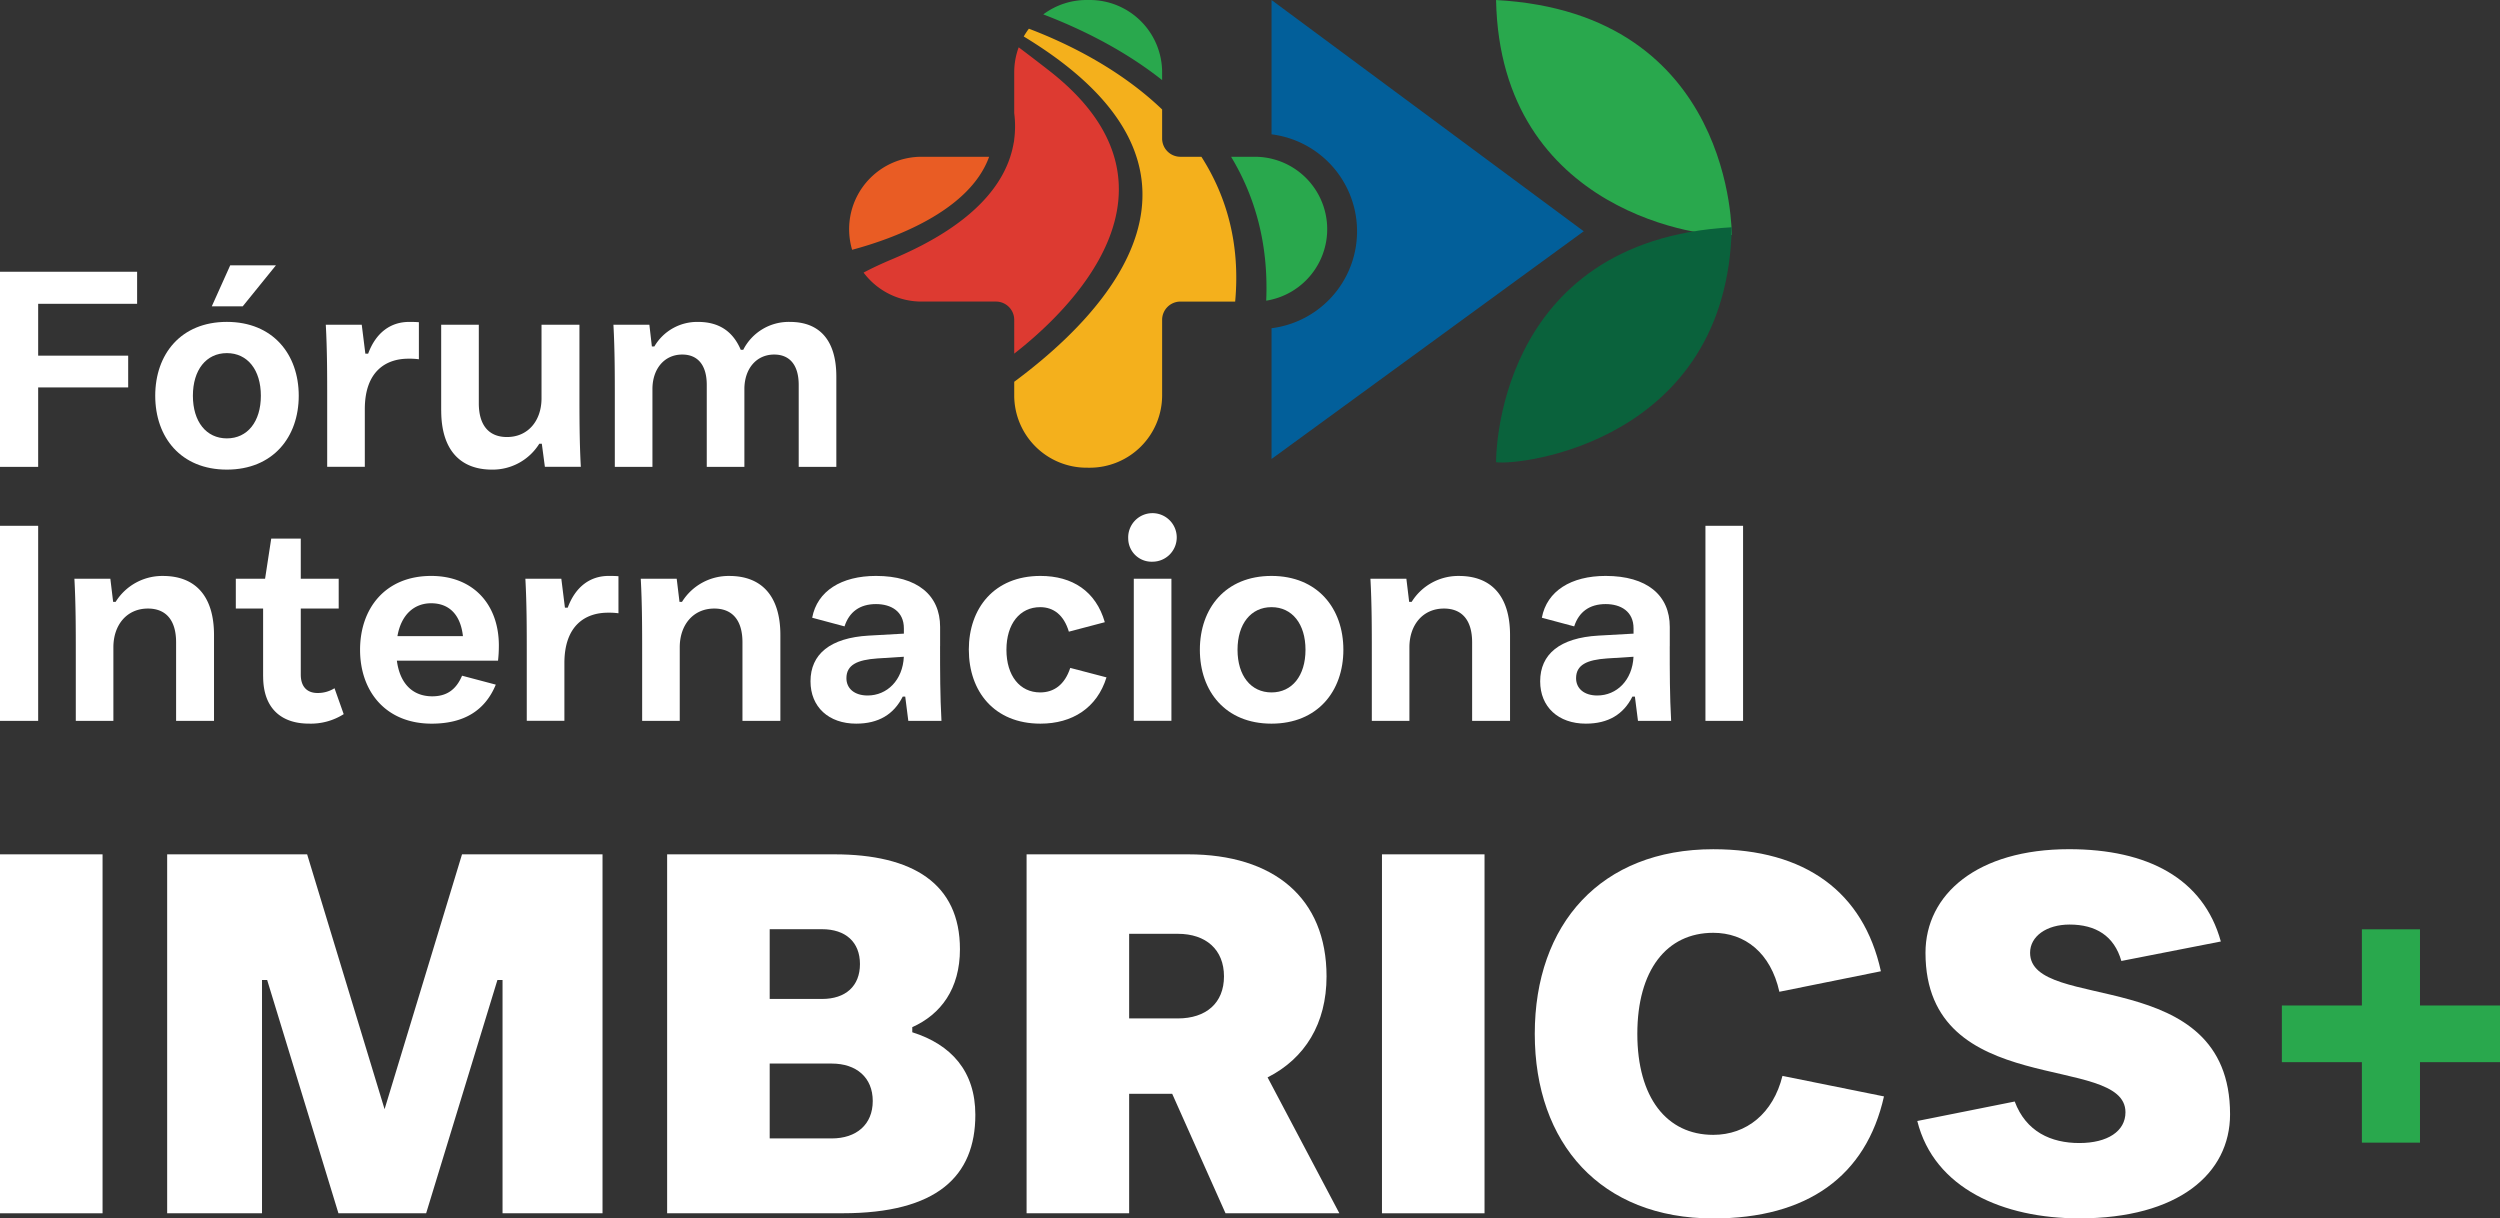 <?xml version="1.0" encoding="UTF-8"?>
<svg xmlns="http://www.w3.org/2000/svg" width="699.6" height="340.967" viewBox="0 0 699.6 340.967">
  <rect x="0" y="0" width="699.6" height="340.967" fill="#333333" stroke="none"/>
  <g transform="translate(0 -26.443)">
    <path d="M0,365.97V265.52H28.7V365.97H0Z" fill="#fff"></path>
    <path d="M46.78,365.97V265.52H85.95l21.67,71.32,21.67-71.32h39.32V365.97H140.63V300.68H139.2l-19.95,65.29H94.71L74.76,300.68H73.32v65.29H46.77Z" fill="#fff"></path>
    <path d="M186.69,365.97V265.52h46.78c21.95,0,35.16,8.18,35.16,26.55,0,11.05-5.31,18.22-13.34,21.81v1.43c10.91,3.44,17.65,10.91,17.65,23.1,0,17.22-10.76,27.55-37.17,27.55H186.7Zm28.7-59.98h14.64c6.6,0,10.62-3.59,10.62-9.76s-4.02-9.76-10.62-9.76H215.39v19.51Zm0,39.03h17.36c6.89,0,11.48-3.87,11.48-10.47s-4.59-10.48-11.48-10.48H215.39Z" fill="#fff"></path>
    <path d="M287.28,365.97V265.52h45.2c23.96,0,38.74,12.2,38.74,34.15,0,13.2-6.03,22.96-16.5,28.27l20.09,38.03H342.95l-14.92-33.43H315.98v33.43Zm28.7-54.53h13.63c7.89,0,12.91-4.3,12.91-11.77s-5.02-11.91-12.91-11.91H315.98Z" fill="#fff"></path>
    <path d="M386.73,365.97V265.52h28.7V365.97h-28.7Z" fill="#fff"></path>
    <path d="M429.49,315.75c0-30.71,18.51-51.66,49.94-51.66,25.69,0,42.04,11.91,46.92,34.15l-28.41,5.74c-2.44-10.91-9.61-16.5-18.51-16.5-13.06,0-21.24,10.48-21.24,28.27s8.18,28.27,21.24,28.27c9.33,0,16.79-6.03,19.37-16.5l28.41,5.74c-5.02,22.39-21.52,34.15-47.78,34.15-31.42,0-49.94-20.95-49.94-51.66Z" fill="#fff"></path>
    <path d="M536.54,340.14l27.26-5.45c3.16,8.47,10.19,11.62,18.08,11.62s12.91-3.3,12.91-8.61c0-16.79-55.96-3.3-55.96-44.63,0-16.36,14.49-28.99,40.18-28.99,21.96,0,37.6,8.18,42.47,25.83l-27.84,5.45c-2.01-7.03-7.17-10.19-14.49-10.19-6.46,0-11.05,3.3-11.05,7.89,0,16.93,55.96,3.01,55.96,45.2,0,16.65-14.49,29.13-42.19,29.13-21.24,0-40.61-8.32-45.34-27.26Z" fill="#fff"></path>
    <path d="M0,157.08V102.49H38.37v8.97H10.68v14.51H35.87v8.89H10.68v22.23H0Z" fill="#fff"></path>
    <path d="M43.44,137.19c0-11.62,7.17-20.67,20.04-20.67s20.12,9.05,20.12,20.67-7.25,20.67-20.12,20.67-20.04-9.05-20.04-20.67Zm29.56,0c0-7.25-3.74-11.93-9.51-11.93s-9.51,4.68-9.51,11.93,3.74,11.93,9.51,11.93S73,144.44,73,137.19ZM59.27,112.16l5.15-11.46H77.21l-9.28,11.46Z" fill="#fff"></path>
    <path d="M117.22,116.61v10.37a19.374,19.374,0,0,0-2.96-.16c-6.16,0-12.17,3.43-12.17,14.12v16.14H91.56V138.52c0-7.1,0-14.12-.39-21.21h10.06l1.01,8.11h.78c2.18-5.93,6.32-8.89,11.46-8.89.94,0,1.64,0,2.73.08Z" fill="#fff"></path>
    <path d="M123.46,141.33V117.31h10.53V139.3c0,6.24,2.89,9.44,7.88,9.44,5.93,0,9.67-4.6,9.67-10.84V117.31h10.61v18.56c0,7.1,0,14.12.39,21.21H152.48l-.86-6.47h-.7a15.359,15.359,0,0,1-13.26,7.25c-8.81,0-14.19-5.46-14.19-16.53Z" fill="#fff"></path>
    <path d="M172.05,157.08V138.52c0-7.1,0-14.12-.39-21.21h10.06l.7,6.08h.7a13.854,13.854,0,0,1,12.24-6.86c5.85,0,9.75,2.65,11.93,7.8h.7a14.256,14.256,0,0,1,13.1-7.8c8.27,0,12.95,5.15,12.95,15.29v25.27H223.51V134.16c0-5.62-2.57-8.5-6.86-8.5-4.99,0-8.34,3.98-8.34,9.67v21.76H197.78V134.16c0-5.62-2.57-8.5-6.86-8.5-4.99,0-8.34,3.98-8.34,9.67v21.76H172.05Z" fill="#fff"></path>
    <path d="M0,228.17V173.58H10.68v54.59Z" fill="#fff"></path>
    <path d="M21.21,228.17V209.61c0-7.1,0-14.12-.39-21.21H30.88l.78,6.47h.7a15.359,15.359,0,0,1,13.26-7.25c8.89,0,14.27,5.46,14.27,16.53v24.02H49.28V206.18c0-6.24-2.89-9.44-7.88-9.44-5.93,0-9.67,4.6-9.67,10.84v20.59H21.2Z" fill="#fff"></path>
    <path d="M73.63,215.77V196.74H65.99V188.4h8.19l1.72-11.23h8.27V188.4H94.78v8.34H84.17v18.48c0,3.59,1.95,5.15,4.68,5.15a8.809,8.809,0,0,0,4.76-1.33l2.57,7.25a17.176,17.176,0,0,1-9.75,2.65c-7.64,0-12.79-4.21-12.79-13.18Z" fill="#fff"></path>
    <path d="M139.37,211.32H111.06c.86,6.55,4.52,9.98,9.9,9.98,3.9,0,6.63-1.72,8.34-5.77l9.44,2.5c-2.96,7.17-8.81,10.92-17.94,10.92-12.87,0-20.04-9.05-20.04-20.67s7.1-20.67,19.89-20.67c11.78,0,18.95,7.96,18.95,19.5a37.521,37.521,0,0,1-.23,4.21Zm-28.15-6.86h18.33c-.7-6.24-4.06-9.2-8.89-9.2s-8.42,3.28-9.44,9.2Z" fill="#fff"></path>
    <path d="M173.07,187.69v10.37a19.374,19.374,0,0,0-2.96-.16c-6.16,0-12.17,3.43-12.17,14.12v16.14H147.41V209.6c0-7.1,0-14.12-.39-21.21h10.06l1.01,8.11h.78c2.18-5.93,6.32-8.89,11.46-8.89.94,0,1.64,0,2.73.08Z" fill="#fff"></path>
    <path d="M179.7,228.17V209.61c0-7.1,0-14.12-.39-21.21h10.06l.78,6.47h.7a15.359,15.359,0,0,1,13.26-7.25c8.89,0,14.27,5.46,14.27,16.53v24.02H207.77V206.18c0-6.24-2.89-9.44-7.88-9.44-5.93,0-9.67,4.6-9.67,10.84v20.59H179.69Z" fill="#fff"></path>
    <path d="M263.07,207.27c0,7.02,0,13.88.39,20.9h-9.28l-.86-6.79h-.7c-2.5,4.99-6.79,7.57-13.02,7.57-7.72,0-12.79-4.68-12.79-11.85,0-7.56,5.46-12.17,16.3-12.79l9.83-.55v-1.48c0-4.76-3.59-6.79-7.8-6.79-4.52,0-7.49,2.18-8.81,6.24l-9.05-2.42c1.4-7.49,8.19-11.7,17.86-11.7,11.54,0,17.94,5.38,17.94,14.27v5.38Zm-10.14,2.96-7.41.47c-5.61.39-8.66,1.79-8.66,5.54,0,2.88,2.26,4.83,5.93,4.83,5.46,0,9.83-4.29,10.14-10.84Z" fill="#fff"></path>
    <path d="M271.11,208.28c0-11.62,7.1-20.67,20.04-20.67,8.97,0,15.52,4.29,18.02,12.95l-10.06,2.65c-1.4-4.68-4.29-6.86-8.03-6.86-5.69,0-9.44,4.68-9.44,11.93s3.74,11.93,9.44,11.93c3.82,0,6.86-2.11,8.42-6.86L309.64,216c-2.65,8.58-9.59,12.95-18.48,12.95-12.95,0-20.04-9.05-20.04-20.67Z" fill="#fff"></path>
    <path d="M315.72,177.16a6.793,6.793,0,1,1,6.79,6.47A6.538,6.538,0,0,1,315.72,177.16Zm1.56,51V188.39h10.53v39.77Z" fill="#fff"></path>
    <path d="M335.77,208.28c0-11.62,7.17-20.67,20.04-20.67s20.12,9.05,20.12,20.67-7.25,20.67-20.12,20.67S335.77,219.9,335.77,208.28Zm29.56,0c0-7.25-3.74-11.93-9.51-11.93s-9.51,4.68-9.51,11.93,3.74,11.93,9.51,11.93S365.33,215.53,365.33,208.28Z" fill="#fff"></path>
    <path d="M383.89,228.17V209.61c0-7.1,0-14.12-.39-21.21h10.06l.78,6.47h.7a15.359,15.359,0,0,1,13.26-7.25c8.89,0,14.27,5.46,14.27,16.53v24.02H411.96V206.18c0-6.24-2.88-9.44-7.88-9.44-5.93,0-9.67,4.6-9.67,10.84v20.59H383.88Z" fill="#fff"></path>
    <path d="M467.26,207.27c0,7.02,0,13.88.39,20.9h-9.28l-.86-6.79h-.7c-2.5,4.99-6.78,7.57-13.02,7.57-7.72,0-12.79-4.68-12.79-11.85,0-7.56,5.46-12.17,16.3-12.79l9.83-.55v-1.48c0-4.76-3.59-6.79-7.8-6.79-4.52,0-7.49,2.18-8.81,6.24l-9.05-2.42c1.4-7.49,8.19-11.7,17.86-11.7,11.54,0,17.94,5.38,17.94,14.27v5.38Zm-10.14,2.96-7.41.47c-5.62.39-8.66,1.79-8.66,5.54,0,2.88,2.26,4.83,5.93,4.83C452.44,221.07,456.81,216.78,457.12,210.23Z" fill="#fff"></path>
    <path d="M477.25,228.17V173.58h10.53v54.59Z" fill="#fff"></path>
    <path d="M699.6,323.68H677.21V346.2H660.95V323.68H638.56V307.82h22.39V286.5h16.26v21.32H699.6Z" fill="#29a84d"></path>
    <g transform="translate(32 -71.597)">
      <path d="M355.83,26.05V63.63a27.344,27.344,0,0,1,0,54.26v36.59l87.36-63.72L355.83,26.05Z" transform="translate(-32 72)" fill="#025f9a"></path>
      <path d="M3142.887,4828.95h6.643a20.262,20.262,0,0,1,3.185,40.271C3153.417,4853.017,3149.407,4839.756,3142.887,4828.95Zm-52.553-39.842a20.166,20.166,0,0,1,12.126-4.028h.87a20.26,20.26,0,0,1,20.26,20.26v2.153C3112.26,4798.529,3099.767,4792.722,3090.334,4789.108Z" transform="translate(-2830.38 -4687.04)" fill="#29a84d"></path>
      <path d="M3102.46,4889.92a20.258,20.258,0,0,1-20.26-20.26v-3.782c25.989-19.247,64.418-59.207,2.663-96.626a20.309,20.309,0,0,1,1.442-2.18c10.368,3.939,25.207,11.045,37.285,22.6v8.12a5.117,5.117,0,0,0,5.12,5.12h5.87c6.866,10.736,10.954,24.078,9.448,40.521H3128.71a5.117,5.117,0,0,0-5.12,5.12v21.11a20.259,20.259,0,0,1-20.261,20.26Z" transform="translate(-2830.38 -4661)" fill="#f4b01c"></path>
      <path d="M3088.858,4848.549a5.117,5.117,0,0,0-5.12-5.119h-20.821a20.23,20.23,0,0,1-16.214-8.11c2.263-1.2,4.927-2.458,8.034-3.761,23.825-10,32.164-22.041,33.959-32.488a5.154,5.154,0,0,0,.155-1.014,28.354,28.354,0,0,0,.007-7.333V4779.3a20.226,20.226,0,0,1,1.249-7.021c2.5,1.876,5.3,4.022,8.451,6.47,42.3,32.9,5.091,67.753-9.7,79.252Z" transform="translate(-2837.037 -4661)" fill="#dd3a31"></path>
      <path d="M3072.443,4839.736a20.258,20.258,0,0,1,20.26-20.26h18.914c-5.554,15.43-27.415,23.1-38.339,26.032A20.274,20.274,0,0,1,3072.443,4839.736Z" transform="translate(-2866.822 -4677.565)" fill="#e95c24"></path>
      <path d="M484.61,91.79s.79-62.12-65.95-65.74C419.84,86.03,477.93,92.83,484.61,91.79Z" transform="translate(-32 72)" fill="#29a84d"></path>
      <path d="M418.66,155.38s-.79-62.12,65.95-65.74c-1.18,59.98-59.27,66.78-65.95,65.74Z" transform="translate(-32 72)" fill="#0a623c"></path>
    </g>
  </g>
</svg>
